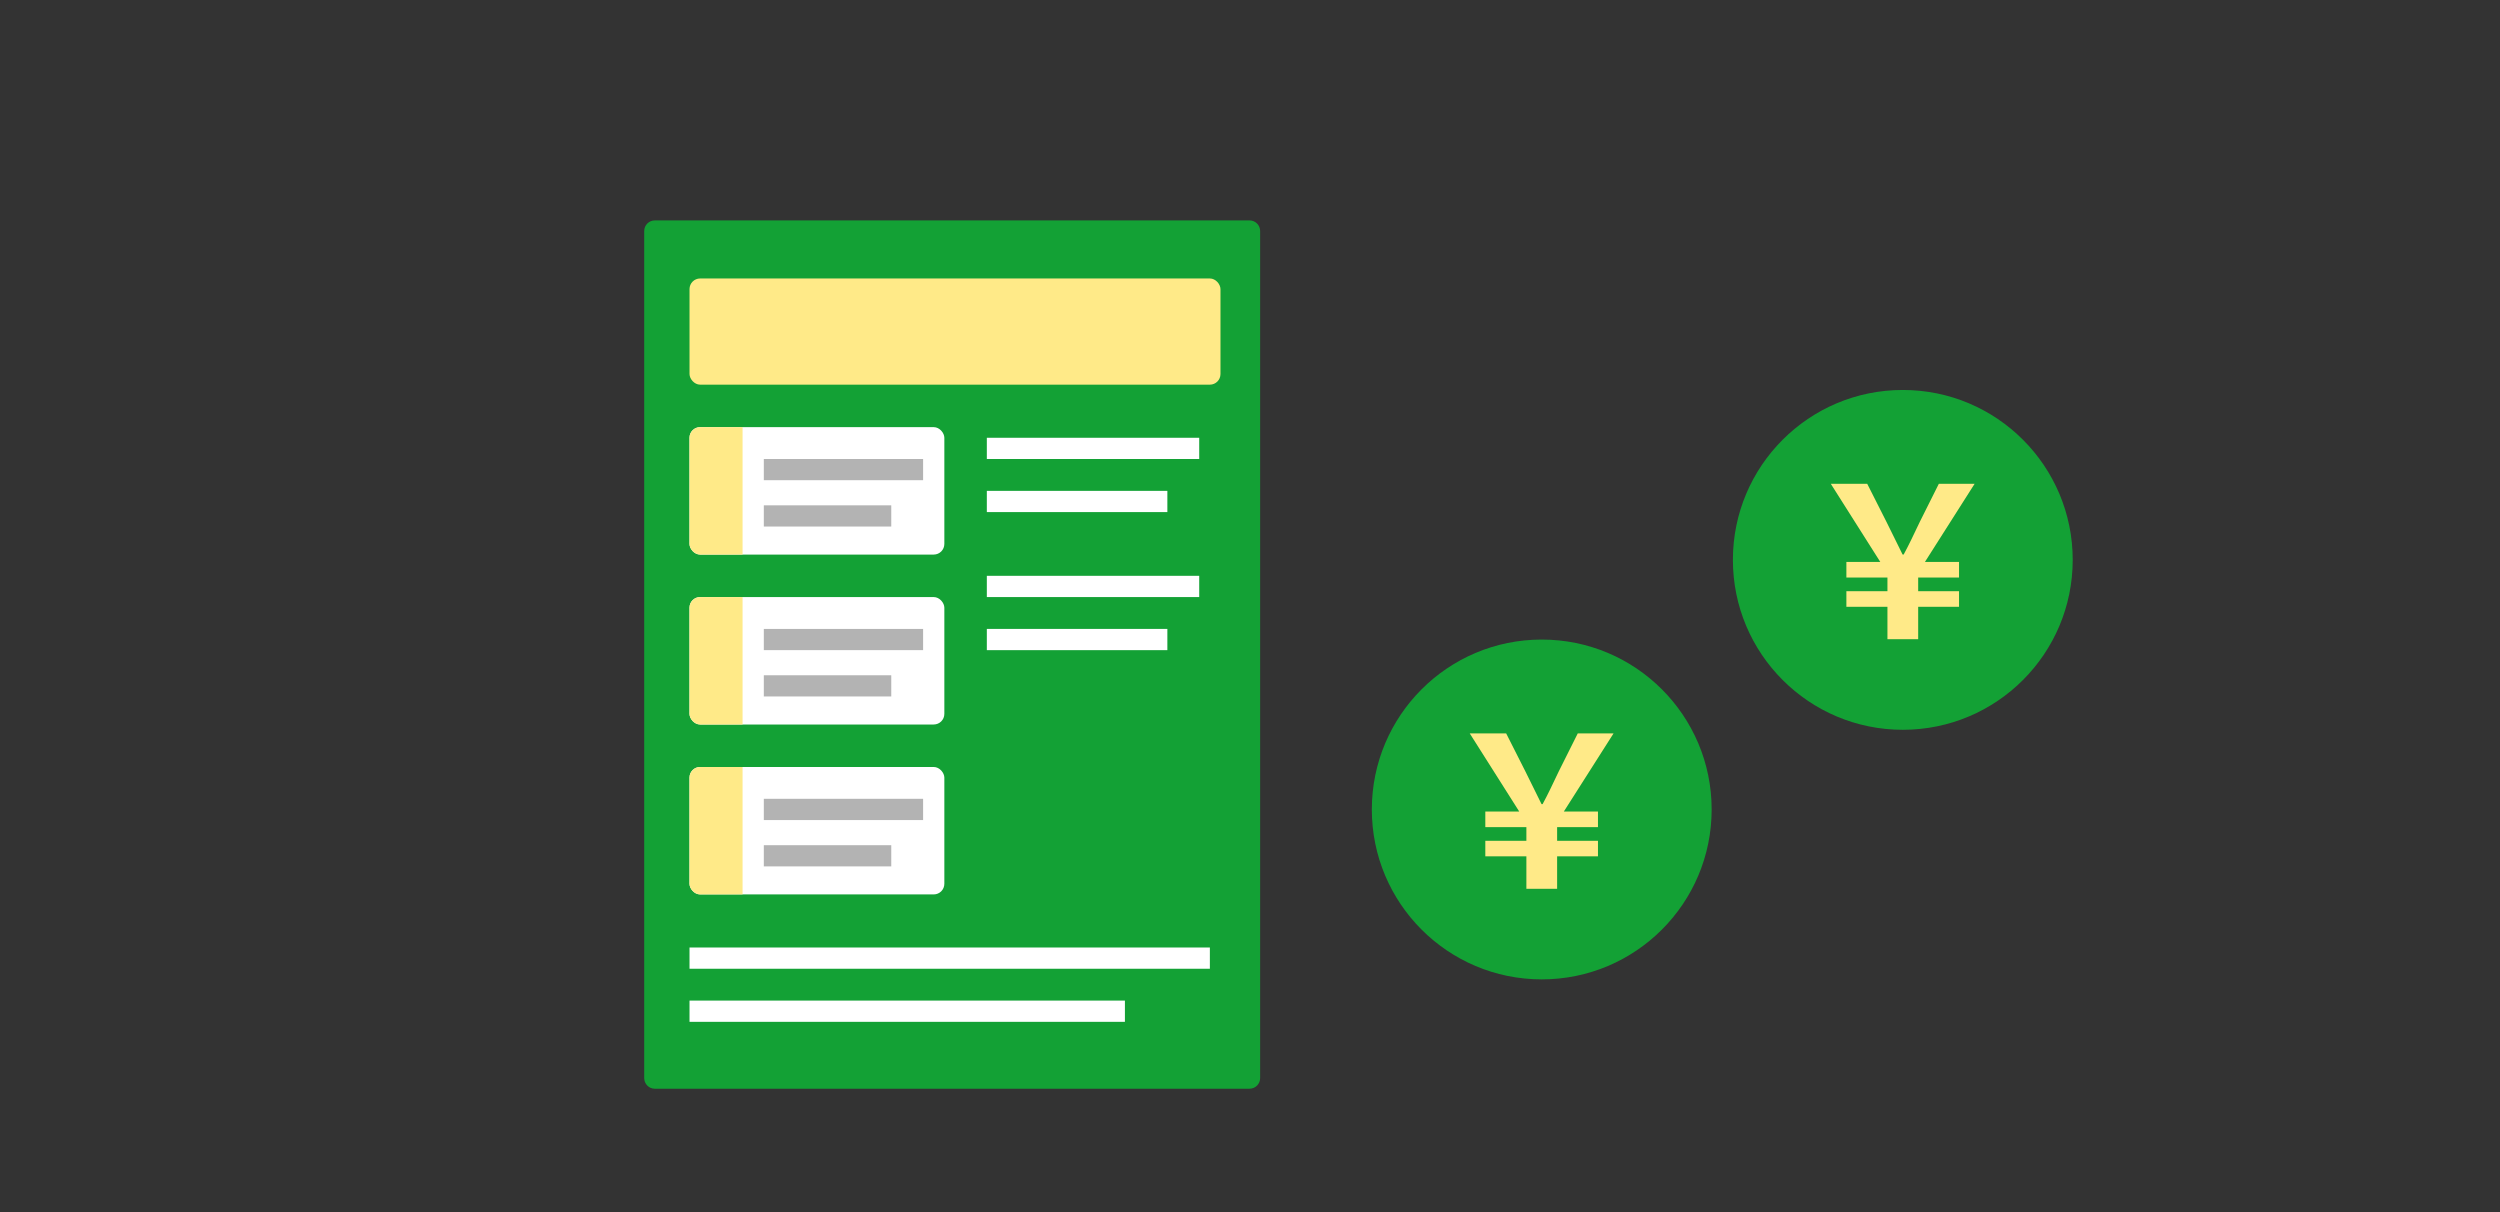 <svg width="165" height="80" viewBox="0 0 165 80" fill="none" xmlns="http://www.w3.org/2000/svg">
<rect x="0" y="0" width="165" height="80" fill="#333333" stroke="none"/>
<path d="M82.468 14.546L43.218 14.547C42.831 14.547 42.518 14.861 42.518 15.248L42.518 71.155C42.518 71.542 42.832 71.856 43.219 71.856L82.469 71.855C82.856 71.855 83.169 71.541 83.169 71.154L83.169 15.247C83.169 14.86 82.855 14.546 82.468 14.546Z" fill="#13A135"/>
<path d="M79.851 62.535H45.508V63.937H79.851V62.535Z" fill="white"/>
<path d="M74.244 66.039H45.508V67.441H74.244V66.039Z" fill="white"/>
<path d="M79.148 28.893H65.131V30.294H79.148V28.893Z" fill="white"/>
<path d="M77.046 32.397H65.131V33.798H77.046V32.397Z" fill="white"/>
<path d="M79.148 38.004H65.131V39.406H79.148V38.004Z" fill="white"/>
<path d="M77.046 41.508H65.131V42.91H77.046V41.508Z" fill="white"/>
<g clip-path="url(#clip0_881_76342)">
<rect x="45.506" y="28.191" width="16.821" height="8.411" rx="0.701" fill="white"/>
<rect x="45.506" y="28.191" width="3.504" height="8.411" fill="#FFEA88"/>
<path d="M60.925 30.293H50.412V31.695H60.925V30.293Z" fill="#B3B3B3"/>
<path d="M58.823 33.352H50.412V34.753H58.823V33.352Z" fill="#B3B3B3"/>
</g>
<g clip-path="url(#clip1_881_76342)">
<rect x="45.506" y="39.406" width="16.821" height="8.411" rx="0.701" fill="white"/>
<rect x="45.506" y="39.406" width="3.504" height="8.411" fill="#FFEA88"/>
<path d="M60.925 41.508H50.412V42.91H60.925V41.508Z" fill="#B3B3B3"/>
<path d="M58.823 44.566H50.412V45.968H58.823V44.566Z" fill="#B3B3B3"/>
</g>
<g clip-path="url(#clip2_881_76342)">
<rect x="45.506" y="50.621" width="16.821" height="8.411" rx="0.701" fill="white"/>
<rect x="45.506" y="50.621" width="3.504" height="8.411" fill="#FFEA88"/>
<path d="M60.925 52.723H50.412V54.124H60.925V52.723Z" fill="#B3B3B3"/>
<path d="M58.823 55.781H50.412V57.183H58.823V55.781Z" fill="#B3B3B3"/>
</g>
<rect x="45.508" y="18.379" width="35.044" height="7.009" rx="0.701" fill="#FFEA88"/>
<circle cx="101.755" cy="53.425" r="11.214" fill="#13A135"/>
<path d="M100.741 58.66V56.52H98.031V55.492H100.741V54.589H98.031V53.56H100.269L97.003 48.405H99.407L100.672 50.906C101.186 51.962 101.366 52.324 101.742 53.074H101.811C102.214 52.324 102.395 51.921 102.881 50.906L104.132 48.405H106.494L103.214 53.56H105.466V54.589H102.77V55.492H105.466V56.52H102.77V58.66H100.741Z" fill="#FFEA88"/>
<circle cx="125.585" cy="36.952" r="11.214" fill="#13A135"/>
<path d="M124.571 42.188V40.048H121.861V39.019H124.571V38.116H121.861V37.088H124.099L120.833 31.932H123.237L124.502 34.434C125.016 35.49 125.196 35.851 125.572 36.601H125.641C126.044 35.851 126.225 35.448 126.711 34.434L127.962 31.932H130.324L127.045 37.088H129.296V38.116H126.6V39.019H129.296V40.048H126.6V42.188H124.571Z" fill="#FFEA88"/>
<defs>
<clipPath id="clip0_881_76342">
<rect x="45.506" y="28.191" width="16.821" height="8.411" rx="0.701" fill="white"/>
</clipPath>
<clipPath id="clip1_881_76342">
<rect x="45.506" y="39.406" width="16.821" height="8.411" rx="0.701" fill="white"/>
</clipPath>
<clipPath id="clip2_881_76342">
<rect x="45.506" y="50.621" width="16.821" height="8.411" rx="0.701" fill="white"/>
</clipPath>
</defs>
</svg>
